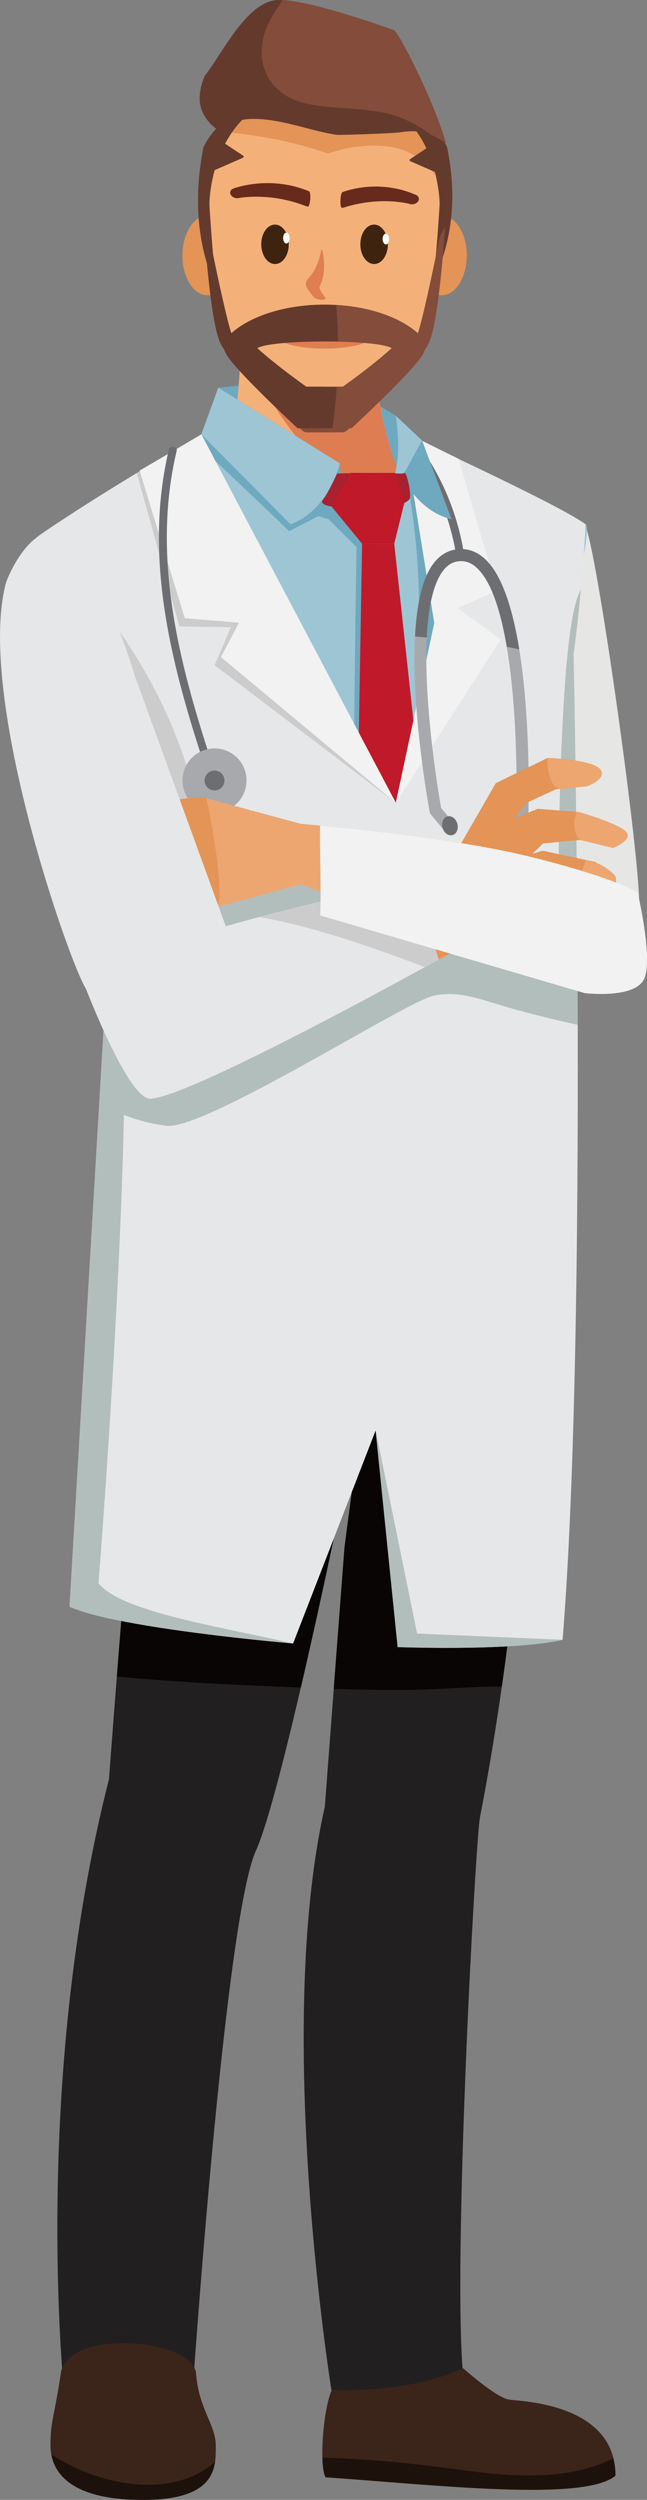 <svg width="227" height="876" viewBox="0 0 227 876" fill="none" xmlns="http://www.w3.org/2000/svg">
<rect x="0" y="0" width="227" height="876" fill="#808080" stroke="none"/>
<g clip-path="url(#clip0_1_191)">
<path d="M205.576 184.78C204.34 181.413 201.9 189.631 199.66 195.779C194.485 209.959 184.723 253.598 184.723 253.598C184.723 253.598 184.754 321.041 188.013 326.942C191.01 329.66 222.103 325.984 224.081 318.647C226.042 311.325 210.333 197.756 205.591 184.78H205.576Z" fill="#E6E6E5"/>
<path d="M186.762 385.008C186.762 385.008 193.419 507.629 168.381 636.922C166.821 644.986 157.862 807.785 163.16 837.691H116.311C116.311 837.691 96.014 712.259 113.963 633.153L120.868 542.2L128.73 482.65C128.73 482.65 100.695 624.472 89.759 648.585C78.823 672.698 67.469 839.467 67.469 839.467L22.613 839.622C22.613 839.622 10.905 730.595 38.23 623.499C38.23 623.499 52.919 425.341 60.719 387.727L186.777 385.008H186.762Z" fill="#221F20"/>
<path d="M142.987 592.172C134.368 592.264 125.733 592.079 117.099 591.801L120.868 542.215L128.73 482.666C128.73 482.666 116.852 542.756 105.545 591.353C100.077 591.121 94.624 590.874 89.187 590.658C73.092 589.978 57.028 588.989 40.995 587.476C45.629 528.513 55.005 415.254 60.72 387.742L186.778 385.023C186.778 385.023 191.921 480.04 176.073 590.982C165.044 590.982 154.062 592.063 143.003 592.187L142.987 592.172Z" fill="#090505"/>
<path d="M76.568 135.859L98.918 133.542L125.733 137.867L138.847 145.652L137.117 162.382L119.817 151.708L97.899 148.109L70.42 152.727L76.568 135.859Z" fill="#6EA9BF"/>
<path d="M84.646 113.939C84.646 113.939 84.646 154.303 76.567 171.032C68.489 187.762 129.626 206.221 129.626 206.221C129.626 206.221 155.576 189.492 144.624 173.921C133.673 158.35 131.356 127.208 131.356 127.208L84.646 113.939Z" fill="#F3B179"/>
<path d="M114.257 164.019C120.126 169.271 128.606 176.331 136.685 177.52C140.129 178.03 142.184 175.636 143.512 172.268C133.487 156.249 131.34 127.208 131.34 127.208L84.63 113.939C84.63 113.939 84.63 116.797 84.476 121.292C92.493 136.817 101.127 152.279 114.257 164.019Z" fill="#DE7C52"/>
<path d="M205.452 183.715C202.564 181.042 142.307 153.144 142.307 153.144L131.927 190.635L74.838 149.684C74.838 149.684 16.388 184.796 12.851 188.318C10.596 190.573 28.344 238.151 41.319 272.397C48.718 291.923 48.023 286.887 54.649 307.123C61.276 327.343 57.491 377.516 57.491 377.516L157.028 392.484L185.279 387.294L189.898 350.391L197.096 224.665C197.096 224.665 208.341 186.387 205.452 183.715Z" fill="#9EC5D4"/>
<path d="M150.54 264.581C149.227 246.801 147.018 228.805 146.987 211.133C146.957 193.369 144.454 175.497 140.963 158.026L142.307 153.16C142.307 153.16 150.895 157.145 161.754 162.227C160.179 196.767 162.465 231.802 150.54 264.581Z" fill="#6EA9BF"/>
<path d="M129.441 208.785C129.286 222.657 128.931 236.513 128.854 250.385C128.776 264.689 126.058 278.252 125.116 292.402C125.085 292.958 125.517 297.993 124.745 298.441C123.308 298.009 125.085 191.716 125.085 191.716L113.345 179.976L101.452 186.155C101.452 186.155 71.084 156.929 67.593 154.287C74.73 149.962 74.822 149.684 74.822 149.684L130.321 189.492C129.904 195.918 129.502 202.344 129.425 208.785H129.441Z" fill="#6EA9BF"/>
<path d="M119.246 162.382L120.621 182.849C99.722 181.289 70.667 152.218 70.667 152.218L76.583 135.843L119.261 162.366L119.246 162.382Z" fill="#6EA9BF"/>
<path d="M132.005 194.466C130.445 194.466 129.193 195.717 129.193 197.277C129.193 198.837 130.445 200.089 132.005 200.089C133.565 200.089 134.816 198.822 134.816 197.277C134.816 195.732 133.549 194.466 132.005 194.466Z" fill="#F1F1F1"/>
<path d="M132.282 251.08C130.722 251.08 129.471 252.347 129.471 253.891C129.471 255.436 130.738 256.703 132.282 256.703C133.827 256.703 135.094 255.436 135.094 253.891C135.094 252.347 133.827 251.08 132.282 251.08Z" fill="#F1F1F1"/>
<path d="M132.576 307.694C131.031 307.694 129.765 308.946 129.765 310.506C129.765 312.066 131.016 313.317 132.576 313.317C134.136 313.317 135.387 312.051 135.387 310.506C135.387 308.961 134.121 307.694 132.576 307.694Z" fill="#F1F1F1"/>
<path d="M141.241 364.309C139.697 364.309 138.43 365.575 138.43 367.12C138.43 368.665 139.681 369.932 141.241 369.932C142.802 369.932 144.053 368.68 144.053 367.12C144.053 365.56 142.786 364.309 141.241 364.309Z" fill="#F1F1F1"/>
<path d="M150.262 398.401C127.973 398.401 60.179 389.179 60.179 389.179L59.252 377.516C59.252 377.516 133.286 386.275 150.262 386.275C171.393 386.275 187.488 384.823 187.642 384.807L188.384 397.227C187.719 397.289 171.871 398.385 150.247 398.385L150.262 398.401Z" fill="#764E2C"/>
<path d="M105.313 401.985L100.123 401.892L100.571 381.455L105.328 382.027L105.313 401.985Z" fill="#292728"/>
<path d="M171.903 402.85L166.728 402.386L168.211 385.564L173.432 385.286L171.903 402.85Z" fill="#292728"/>
<path d="M75.98 394.987L70.234 394.91L70.821 378.474L75.996 379.03L75.98 394.987Z" fill="#292728"/>
<path d="M147.374 401.259C147.25 401.259 147.127 401.259 147.003 401.259L138.152 400.842C136.129 400.749 134.26 399.868 132.885 398.355C131.511 396.841 130.815 394.91 130.908 392.886L130.97 391.604C131.171 387.418 134.739 384.205 138.925 384.375L147.776 384.792C149.799 384.884 151.668 385.765 153.027 387.279C154.402 388.793 155.097 390.724 155.004 392.747L154.943 394.029C154.85 396.053 153.97 397.922 152.456 399.297C151.035 400.579 149.243 401.274 147.358 401.274L147.374 401.259ZM138.585 387.819C136.392 387.819 134.553 389.55 134.461 391.759L134.399 393.041C134.353 394.137 134.723 395.203 135.48 396.022C136.222 396.841 137.241 397.32 138.338 397.381L147.189 397.798C148.301 397.845 149.351 397.474 150.17 396.717C150.988 395.976 151.467 394.956 151.529 393.859L151.591 392.577C151.653 391.48 151.266 390.415 150.51 389.596C149.768 388.777 148.749 388.298 147.652 388.237L138.801 387.819C138.801 387.819 138.662 387.819 138.6 387.819H138.585Z" fill="#E4E4E3"/>
<g opacity="0.1">
<path d="M131.649 483.608L157.599 466.029L155.298 471.791L140.299 482.465L162.789 481.6L161.924 483.608L141.164 488.227L153.29 490.25L144.918 493.417L140.021 492.552L162.789 531.108L154.464 523.987L131.649 483.608Z" fill="black"/>
</g>
<path d="M141.628 364.803L124.266 351.24L127.046 190.527L138.322 190.542L155.761 351.271L141.628 364.803Z" fill="#C0192A"/>
<path d="M21.331 831.589C23.679 815.864 67.856 819.339 68.798 831.744C69.725 844.148 75.703 849.724 75.703 856.892C75.703 864.059 76.552 876.015 50.123 876.015C23.695 876.015 17.717 865.666 17.717 856.892C17.717 848.118 18.999 847.33 21.347 831.604L21.331 831.589Z" fill="#3B2419"/>
<path d="M75.455 862.592C74.544 869.064 70.25 876 50.123 876C26.846 876 19.447 867.967 18.01 860.058C35.14 871.35 60.889 875.815 75.471 862.592H75.455Z" fill="#1D110C"/>
<path d="M205.452 183.715C205.452 183.715 204.479 205.433 201.251 229.238C201.251 229.238 206.395 463.341 197.389 574.593C197.389 574.593 184.522 578.454 139.512 577.172L131.789 501.28L102.842 575.89C102.842 575.89 41.752 570.746 24.39 563.023L39.821 301.917C39.821 301.917 5.159 207.874 12.851 188.333C27.016 178.293 47.961 165.61 70.652 152.218L138.863 281.326L152.363 218.301L142.076 152.063C142.076 152.063 196.123 176.779 205.437 183.715H205.452Z" fill="#E6E7E8"/>
<path d="M146.339 572.43L197.404 574.608C197.404 574.608 184.538 578.47 139.527 577.188L131.834 501.326L146.339 572.445V572.43Z" fill="#B2BEBB"/>
<path d="M34.553 554.835C42.848 564.83 75.996 569.727 102.857 575.89C102.857 575.89 41.767 570.746 24.405 563.023L39.311 310.815C51.575 342.528 34.553 554.835 34.553 554.835Z" fill="#B2BEBB"/>
<path d="M55.607 353.604C49.505 358.161 42.987 361.142 36.206 363.305L39.836 301.917C39.836 301.917 9.715 220.216 11.863 193.307C19.709 196.922 26.737 201.494 32.406 208.476C39.805 217.575 46.802 227.909 52.471 238.182C64.287 259.592 72.397 286.3 73.942 310.691C74.436 318.492 73.942 326.386 72.706 334.202C67.732 341.369 62.604 348.383 55.607 353.604Z" fill="#CCCCCC"/>
<path d="M202.703 359.118C193.095 356.987 183.549 354.67 174.127 351.781C166.805 349.541 159.561 347.116 151.884 348.985C141.504 351.518 71.872 396.037 58.449 394.493C50.154 393.535 42.261 390.569 34.816 386.862L39.836 301.917C39.836 301.917 28.328 270.683 20.034 240.483C27.757 251.435 35.14 262.635 42.23 274.004C49.289 285.327 55.251 298.441 63.778 308.729C71.177 317.658 93.203 306.907 104.479 307.71C119.956 308.822 122.798 319.589 138.276 320.068C146.833 320.33 156.78 321.999 164.735 317.951C172.953 313.765 195.613 329.413 195.798 320.794C195.983 312.298 195.767 219.274 203.784 206.716C203.166 213.497 202.332 221.251 201.251 229.253C201.251 229.253 202.517 287.196 202.687 359.118H202.703Z" fill="#B2BEBB"/>
<path d="M138.878 281.341L75.301 233.099L81.001 219.784L62.928 219.475L48.023 165.873L70.651 152.218L138.878 281.341Z" fill="#CCCCCC"/>
<path d="M138.878 281.341L77.525 230.257L83.858 218.193L64.829 216.617L48.98 164.915L70.652 152.218L138.878 281.341Z" fill="#F1F2F1"/>
<path d="M138.878 281.341L152.379 218.301L141.582 151.291L160.92 160.806L176.459 207.735L160.596 213.126L177.726 223.908L138.878 281.341Z" fill="#E6E7E8"/>
<path d="M138.878 281.341L152.379 218.301L141.582 151.291L160.92 160.806L174.39 206.947L160.596 213.126L175.656 224.063L138.878 281.341Z" fill="#F1F2F1"/>
<path d="M179.394 291.181C179.687 291.104 179.965 290.95 180.213 290.749L184.646 286.902C185.094 286.516 185.356 285.96 185.372 285.373C185.464 282.423 187.488 212.987 170.574 196.289C167.825 193.57 164.674 192.272 161.214 192.427C157.676 192.581 154.68 194.188 152.301 197.2C138.075 215.103 150.216 281.619 150.741 284.446C150.803 284.802 150.957 285.141 151.189 285.419L155.081 290.085C155.823 290.98 157.151 291.089 158.047 290.347C158.943 289.606 159.051 288.277 158.31 287.381L154.772 283.149C153.629 276.738 143.172 215.459 155.591 199.826C157.213 197.787 159.113 196.752 161.399 196.644C163.67 196.536 165.693 197.416 167.608 199.301C182.252 213.76 181.371 276.028 181.186 284.338L177.463 287.567C176.583 288.324 176.49 289.652 177.247 290.533C177.803 291.166 178.637 291.398 179.394 291.181Z" fill="#A7A9AC"/>
<path d="M177.803 226.658C175.78 214.671 172.598 204.198 167.608 199.27C165.693 197.385 163.67 196.505 161.399 196.613C159.113 196.721 157.213 197.756 155.591 199.795C151.884 204.476 150.216 213.234 149.737 223.399C148.362 223.275 146.988 223.151 145.613 223.028C146.184 212.091 148.084 202.498 152.301 197.185C154.68 194.172 157.692 192.581 161.214 192.411C164.658 192.257 167.809 193.554 170.574 196.273C176.413 202.05 179.996 214.115 182.19 227.554C180.738 227.229 179.286 226.921 177.819 226.658H177.803Z" fill="#6D6E71"/>
<path d="M142.848 150.673C153.367 163.077 160.21 177.906 162.805 194.157C162.959 195.146 160.302 195.949 160.163 195.115C157.661 179.451 151.204 165.147 141.272 153.036C141.767 152.218 142.307 151.461 142.833 150.673H142.848Z" fill="#6D6E71"/>
<path d="M175.208 290.672C175.703 292.479 177.263 293.622 178.699 293.236C180.136 292.85 180.893 291.058 180.398 289.25C179.904 287.443 178.344 286.3 176.907 286.686C175.471 287.072 174.714 288.864 175.208 290.672Z" fill="#6D6E71"/>
<path d="M155.267 290.069C155.761 291.876 157.321 293.019 158.758 292.633C160.194 292.247 160.951 290.455 160.457 288.648C159.963 286.841 158.403 285.697 156.966 286.084C155.53 286.47 154.773 288.262 155.267 290.069Z" fill="#6D6E71"/>
<path d="M76.567 135.859L119.246 162.382C119.246 162.382 115.245 179.003 101.946 183.715L70.667 152.218L76.583 135.843L76.567 135.859Z" fill="#9EC5D4"/>
<path d="M137.488 158.767C137.488 158.767 142.663 178.061 158.449 181.984L148.069 154.303L138.848 145.652L137.488 158.767Z" fill="#6EA9BF"/>
<path d="M148.069 154.303L135.666 177.088C135.666 177.088 139.002 166.522 139.558 160.08C140.114 153.623 138.832 145.668 138.832 145.668L148.054 154.319L148.069 154.303Z" fill="#9EC5D4"/>
<path d="M127.896 165.703L118.257 165.919C118.257 165.919 115.106 172.963 113.268 175.172C111.43 177.381 118.906 177.798 118.906 177.798L127.896 165.718V165.703Z" fill="#A7212F"/>
<path d="M137.488 165.718C137.488 165.718 141.118 166.259 141.875 165.718C142.631 165.162 144.361 172.871 143.774 174.74C143.589 175.342 140.901 177.319 140.021 175.96C138.183 173.133 137.488 165.734 137.488 165.734V165.718Z" fill="#A7212F"/>
<path d="M122.968 165.703L138.662 165.718L141.875 176.13L138.322 190.542L127.046 190.527L116.342 177.52L122.968 165.703Z" fill="#C0192A"/>
<path d="M162.496 829.874C162.496 829.874 174.081 840.239 178.684 840.873C183.287 841.506 215.94 842.294 215.94 867.504C204.958 876.664 153.985 870.856 114.226 868.06C111.986 864.229 113.237 844.997 116.311 837.691C145.86 837.691 156.95 831.991 162.496 829.874Z" fill="#3B2419"/>
<path d="M164.736 865.867C180.723 868.045 200.139 869.095 215.137 861.433C215.6 863.302 215.94 865.279 215.94 867.519C204.958 876.68 153.985 870.871 114.226 868.075C113.562 866.932 113.206 864.399 113.114 861.232C130.306 861.557 147.343 863.503 164.72 865.867H164.736Z" fill="#1D110C"/>
<path d="M62.017 157.84C52.749 196.505 63.562 235.355 75.888 272.011C76.336 273.355 73.571 273.71 73.185 272.536C60.72 235.494 49.938 196.381 59.298 157.331C59.577 156.141 62.342 156.435 62.017 157.825V157.84Z" fill="#6D6E71"/>
<path d="M64.427 276.46C66.064 282.438 72.243 285.96 78.236 284.323C84.213 282.685 87.735 276.506 86.098 270.513C84.461 264.535 78.282 261.013 72.289 262.65C66.311 264.288 62.789 270.466 64.427 276.46Z" fill="#A7A9AC"/>
<path d="M77.108 270.544C75.471 269.524 73.324 270.018 72.305 271.656C71.285 273.293 71.779 275.44 73.417 276.46C75.054 277.48 77.201 276.985 78.22 275.348C79.24 273.71 78.746 271.563 77.108 270.544Z" fill="#6D6E71"/>
<path d="M40.855 342.296C110.827 314.182 155.298 306.783 155.298 306.783L173.941 274.436L192.137 265.585C192.137 265.585 207.599 266.141 210.472 269.431C213.345 272.737 205.946 275.44 205.946 275.44L195.026 276.584L184.707 281.326L180.552 286.763L188.708 283.411L203.181 284.539C203.181 284.539 217.006 288.571 219.647 291.428C222.273 294.286 215.09 297.128 215.09 297.128L203.691 294.332L190.546 295.553L186.808 299.183L190.407 298.102L208.804 302.041C208.804 302.041 212.588 304.852 215.338 307.432C218.087 310.011 213.129 312.359 213.129 312.359L207.475 313.533L192.693 312.359L179.131 314.059L195.597 315.341C195.597 315.341 205.807 318.708 207.213 320.67C208.618 322.632 205.128 325.32 205.128 325.32L190.855 323.713L169.925 328.286L100.478 362.501C100.478 362.501 75.347 371.955 60.951 372.527C52.687 372.851 40.84 342.235 40.84 342.235L40.855 342.296Z" fill="#E39456"/>
<path d="M206.008 275.533L196.848 276.491C193.265 276.491 191.859 270.003 192.075 265.755L192.199 265.662C192.199 265.662 207.661 266.218 210.534 269.509C213.407 272.814 206.008 275.518 206.008 275.518V275.533Z" fill="#EDA670"/>
<path d="M215.091 297.144L203.954 294.441C201.467 293.298 200.741 288.107 202.131 285.404C202.069 285.126 201.961 284.848 201.884 284.57H203.182C203.182 284.57 217.006 288.602 219.647 291.459C222.273 294.317 215.091 297.159 215.091 297.159V297.144Z" fill="#EDA670"/>
<path d="M198.856 312.885C199.52 312.066 200.169 311.263 200.911 310.413C201.837 309.347 202.841 308.39 203.382 306.984C203.861 305.733 205.297 302.813 205.436 301.346L209.854 302.597C209.854 302.597 212.557 303.694 215.307 306.273C218.056 308.853 213.098 311.201 213.098 311.201L207.444 313.564L198.841 312.885H198.856Z" fill="#EDA670"/>
<path d="M196.663 315.742C199.32 316.669 206.085 319.141 207.197 320.701C208.603 322.663 205.112 325.351 205.112 325.351L191.458 323.821C193.188 320.84 194.825 318.245 196.648 315.742H196.663Z" fill="#F4BA7D"/>
<path d="M145.551 308.745C148.486 317.859 151.266 327.034 153.877 336.241C153.877 336.241 67.176 384.437 52.78 385.008C44.516 385.332 28.359 341.879 28.359 341.879C79.07 321.504 128.838 312.437 145.551 308.745Z" fill="#E6E7E8"/>
<path d="M98.471 322.817C95.968 322.261 93.481 321.767 90.979 321.319C115.909 314.677 136.067 310.83 145.551 308.745C148.486 317.859 151.266 327.034 153.877 336.241C153.877 336.241 152.085 337.23 149.042 338.898C132.483 332.611 115.755 326.71 98.471 322.802V322.817Z" fill="#CCCCCC"/>
<path d="M72.444 279.719L105.53 288.679C105.53 288.679 156.194 292.85 185.944 300.203C215.709 307.555 223.54 312.777 223.54 312.777C223.54 312.777 228.869 334.403 226.259 342.358C223.648 350.314 205.051 347.981 205.051 347.981L105.653 309.842L76.243 317.766C64.025 305.007 72.444 279.704 72.444 279.704V279.719Z" fill="#EDA670"/>
<path d="M112.295 289.281C127.077 290.687 162.82 294.472 185.959 300.203C215.724 307.555 223.71 312.699 223.71 312.699C223.71 312.699 228.884 334.418 226.274 342.358C223.664 350.314 205.066 347.981 205.066 347.981L112.326 320.778C112.743 314.368 112.125 295.692 112.311 289.281H112.295Z" fill="#F1F2F1"/>
<path d="M72.443 279.719C71.177 279.086 51.838 279.086 45.165 289.868C38.507 300.65 51.513 320.948 51.513 320.948C51.513 320.948 73.231 323.729 76.243 317.782C79.255 311.834 72.443 279.719 72.443 279.719Z" fill="#E39456"/>
<path d="M79.271 324.717L47.266 236.745C47.266 236.745 31.927 184.75 16.852 186.711C9.453 187.669 2.857 201.155 1.931 204.831C-8.218 245.04 24.838 338.882 30.275 346.668L79.271 324.702V324.717Z" fill="#E6E7E8"/>
<path d="M81.541 89.532C81.541 97.225 77.618 103.466 72.768 103.466C67.918 103.466 63.994 97.225 63.994 89.532C63.994 81.84 67.918 75.599 72.768 75.599C77.618 75.599 81.541 81.84 81.541 89.532Z" fill="#E39456"/>
<path d="M163.762 89.532C163.762 97.225 159.839 103.466 154.989 103.466C150.139 103.466 146.215 97.225 146.215 89.532C146.215 81.84 150.139 75.599 154.989 75.599C159.839 75.599 163.762 81.84 163.762 89.532Z" fill="#E39456"/>
<path d="M71.409 51.47C64.458 85.98 78.483 105.474 78.483 105.474C78.483 105.474 99.088 78.488 101.066 61.264C103.043 44.04 99.243 40.75 88.214 39.808C77.186 38.865 71.409 51.486 71.409 51.486V51.47Z" fill="#643A2D"/>
<path d="M156.812 51.393C164.133 85.856 147.652 105.211 147.652 105.211C147.652 105.211 124.884 78.472 122.907 61.248C120.914 44.025 125.239 40.673 137.643 39.576C150.046 38.479 156.812 51.393 156.812 51.393Z" fill="#643A2D"/>
<path d="M113.87 31.095C75.903 31.095 73.617 66.717 73.478 71.011C73.478 71.274 73.478 71.521 73.478 71.784C73.71 75.753 75.919 112.425 79.579 119.423C82.607 125.231 96.138 137.172 101.838 142.069C103.459 143.459 105.529 144.231 107.661 144.231H120.049C122.196 144.231 124.25 143.474 125.872 142.069C131.572 137.187 145.103 125.231 148.13 119.423C151.791 112.41 154 75.753 154.232 71.784C154.247 71.521 154.247 71.274 154.232 71.011C154.093 66.717 151.807 31.095 113.839 31.095H113.87Z" fill="#F3B179"/>
<path d="M113.87 31.095C96.864 31.095 87.071 38.248 81.371 46.512C92.832 47.748 104.139 49.972 115.013 53.803C118.242 52.845 121.47 51.841 124.853 51.455C129.749 50.899 134.862 50.714 139.666 52.026C145.705 53.695 149.938 57.294 153.011 61.897C150.262 49.972 141.535 31.08 113.886 31.08L113.87 31.095Z" fill="#E39456"/>
<path d="M96.092 78.719C98.748 78.426 101.081 81.268 101.297 85.068C101.513 88.868 99.536 92.189 96.879 92.498C94.222 92.792 91.89 89.95 91.674 86.15C91.458 82.349 93.435 79.028 96.092 78.719Z" fill="#3E240E"/>
<path d="M130.862 78.719C133.518 78.426 135.851 81.268 136.067 85.068C136.283 88.868 134.306 92.189 131.649 92.498C128.993 92.792 126.66 89.95 126.444 86.15C126.228 82.349 128.205 79.028 130.862 78.719Z" fill="#3E240E"/>
<path d="M130.244 118.033C130.244 120.303 122.907 122.142 113.871 122.142C104.835 122.142 97.498 120.303 97.498 118.033C97.498 115.762 130.259 115.762 130.259 118.033H130.244Z" fill="#DF7E51"/>
<path d="M145.613 68.169C144.948 67.922 134.059 62.623 120.234 67.273C119.276 67.597 119.184 72.819 119.956 72.819C120.172 72.819 120.404 72.788 120.636 72.726C133.487 68.632 143.62 71.413 143.852 71.505C144.948 71.83 146.292 71.336 146.786 70.409C147.281 69.482 146.74 68.478 145.613 68.169Z" fill="#672A1C"/>
<path d="M82.205 65.944C82.885 65.744 94.902 61.434 108.387 67.01C109.314 67.397 108.804 72.432 108.032 72.386C107.815 72.386 107.584 72.324 107.368 72.247C94.825 67.304 83.982 69.327 83.75 69.405C82.622 69.652 81.325 69.065 80.892 68.107C80.46 67.149 81.078 66.192 82.221 65.96L82.205 65.944Z" fill="#672A1C"/>
<path d="M71.099 28.531C71.3 27.867 71.594 27.218 71.841 26.554C77.695 19.371 86.546 0.309 97.497 -3.43407e-05C107.815 -0.294 134.152 9.176 138.214 10.566C140.562 12.389 152.409 35.992 156.472 50.219C154.942 49.184 153.382 48.226 151.791 47.5C147.837 45.662 144.284 45.77 139.975 46.404C137.72 46.728 119.601 47.423 118.072 47.222C105.576 45.508 87.735 36.656 76.459 45.616C73.339 43.345 71.007 40.379 70.296 36.965C69.725 34.169 70.234 31.281 71.069 28.531H71.099Z" fill="#643A2D"/>
<path d="M151.791 47.516C151.683 47.469 151.575 47.454 151.467 47.392C148.547 45.23 145.427 43.314 141.998 41.816C130.769 36.904 118.458 38.943 106.78 36.131C93.574 32.949 88.476 20.684 93.975 8.635C95.396 5.515 97.312 2.811 99.119 0.046C110.318 0.618 134.337 9.237 138.214 10.566C140.562 12.389 152.409 35.992 156.471 50.219C154.942 49.184 153.382 48.226 151.791 47.485V47.516Z" fill="#834C3B"/>
<path d="M81.727 118.311C83.689 122.08 91.798 130.283 103.414 140.246C104.603 141.266 106.117 141.822 107.677 141.822H120.065C121.625 141.822 123.139 141.266 124.328 140.246C135.944 130.283 144.037 122.096 146.015 118.311C147.59 115.283 151.668 96.005 154.294 82.983C154.881 81.778 155.53 80.604 156.178 79.446C155.282 92.112 153.305 114.789 150.293 120.551C147.189 126.514 134.662 137.744 127.464 143.907C125.409 145.668 122.768 151.507 120.065 151.507H107.677C104.958 151.507 102.332 145.684 100.278 143.907C93.095 137.744 80.568 126.514 77.448 120.551C73.648 113.275 71.47 78.766 71.084 71.923C71.069 71.583 71.053 71.274 71.084 70.934C71.084 70.934 79.333 113.677 81.758 118.311H81.727Z" fill="#834C3B"/>
<path d="M79.811 123.98C78.823 122.729 77.973 121.539 77.448 120.535C73.648 113.259 71.47 78.75 71.084 71.907C71.069 71.567 71.053 71.258 71.084 70.918C71.084 70.918 79.333 113.661 81.758 118.295C81.912 118.573 82.144 118.929 82.36 119.253C81.495 120.813 80.645 122.373 79.842 123.964L79.811 123.98Z" fill="#643A2D"/>
<path d="M137.473 121.972C133.858 125.308 127.186 130.591 120.296 135.504H107.445C101.05 130.947 94.022 125.478 90.253 121.987C95.304 118.867 132.406 118.867 137.457 121.987L137.473 121.972ZM113.871 106.741C97.451 106.741 83.457 112.379 78.035 120.288C78.514 122.126 79.039 123.594 79.595 124.474C83.457 130.653 104.387 150.024 104.387 150.024H123.355C123.355 150.024 144.285 130.653 148.162 124.474C148.718 123.594 149.243 122.126 149.722 120.288C144.3 112.379 130.306 106.741 113.886 106.741H113.871Z" fill="#643A2D"/>
<path d="M118.149 135.504H120.296C127.185 130.607 133.858 125.324 137.473 121.972C135.326 120.643 127.386 119.886 118.597 119.701C118.535 115.407 118.335 111.128 117.917 106.911C132.561 107.76 144.763 113.043 149.722 120.288C149.243 122.126 148.718 123.594 148.161 124.474C144.3 130.653 123.355 150.024 123.355 150.024H116.651C117.3 145.22 117.809 140.369 118.165 135.504H118.149Z" fill="#834C3B"/>
<path d="M112.99 106.787C113.423 111.035 113.655 115.329 113.716 119.655C103.228 119.655 92.771 120.442 90.253 121.987C94.022 125.478 101.035 130.947 107.445 135.504H113.268C112.913 140.369 112.388 145.22 111.739 150.024H104.387C104.387 150.024 83.457 130.653 79.595 124.474C79.039 123.594 78.514 122.126 78.035 120.288C83.364 112.518 96.972 106.972 113.006 106.772L112.99 106.787Z" fill="#643A2D"/>
<path d="M112.604 99.326C111.94 100.871 111.986 100.593 112.465 101.798C112.789 102.632 113.561 103.435 114.025 104.13C115.029 105.644 110.719 105.134 109.947 103.976C109.298 103.002 107.754 101.411 107.414 100.129C107.012 98.615 107.784 98.059 108.526 97.179C110.673 94.645 112.048 91.417 112.712 87.586C112.974 86.072 114.859 94.043 112.619 99.311L112.604 99.326Z" fill="#DF7E51"/>
<path d="M152.934 49.786C150.015 51.717 147.096 53.633 144.192 55.564C143.883 55.765 143.558 56.043 143.744 56.305C143.821 56.429 144.006 56.506 144.176 56.583C148.038 58.267 151.899 59.951 155.761 61.635L152.95 49.786H152.934Z" fill="#643A2D"/>
<path d="M76.274 48.582C79.193 50.497 82.113 52.428 85.017 54.359C85.326 54.56 85.65 54.838 85.465 55.1C85.387 55.224 85.202 55.301 85.032 55.379C81.171 57.062 77.309 58.746 73.447 60.43L76.258 48.582H76.274Z" fill="#643A2D"/>
<path d="M100.478 85.315C101.11 85.315 101.622 84.465 101.622 83.415C101.622 82.366 101.11 81.515 100.478 81.515C99.847 81.515 99.335 82.366 99.335 83.415C99.335 84.465 99.847 85.315 100.478 85.315Z" fill="white"/>
<path d="M135.388 85.655C136.019 85.655 136.531 84.811 136.531 83.771C136.531 82.73 136.019 81.886 135.388 81.886C134.756 81.886 134.245 82.73 134.245 83.771C134.245 84.811 134.756 85.655 135.388 85.655Z" fill="white"/>
</g>
<defs>
<clipPath id="clip0_1_191">
<rect width="227" height="876" fill="white"/>
</clipPath>
</defs>
</svg>
